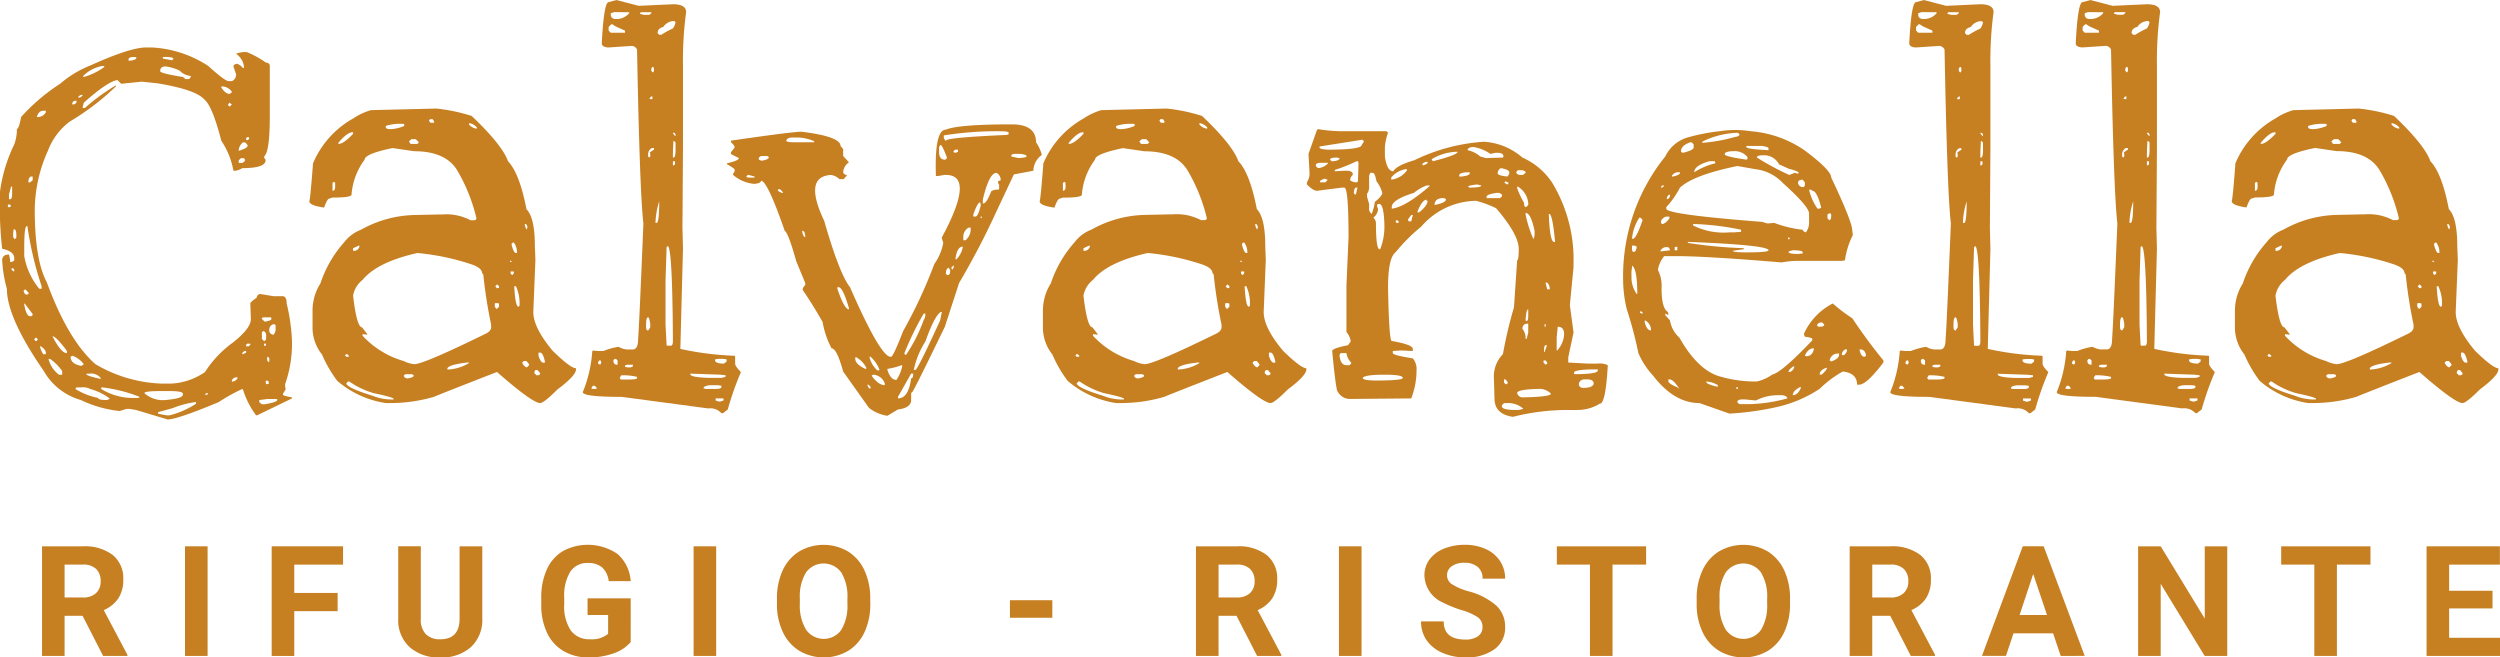 <svg xmlns="http://www.w3.org/2000/svg" width="259.441" height="68.226" viewBox="0 0 259.441 68.226">
  <g id="Group_54" data-name="Group 54" transform="translate(-163.537 -362.477)">
    <g id="Calvanella" style="isolation: isolate">
      <g id="Group_54-2" data-name="Group 54" style="isolation: isolate">
        <path id="Path_60" data-name="Path 60" d="M178.74,367.4h.492a11.788,11.788,0,0,1,5.907,1.915q1.75,1.586,2.132,1.585h.329a.748.748,0,0,0,.437-.6v-.109l-.273-.821c0-.145.128-.236.382-.273a1.354,1.354,0,0,1,.6.437h.109v-.164a1.908,1.908,0,0,0-.82-1.312,2.37,2.37,0,0,1,1.149-.164,10.007,10.007,0,0,1,1.968,1.093.339.339,0,0,1,.383.383v5.141q0,3.609-.547,4.156l-.054.164.164.219v.055q0,.819-2.407.82a2.252,2.252,0,0,1-.711.273h-.218a8.14,8.14,0,0,0-1.258-3.117q-.93-3.609-1.75-4.265-.874-1.039-4.922-1.7l-1.586-.164-2.133.219-.383-.383q-.984.109-3.5,2.352l-.109.437v.11h.219a20.806,20.806,0,0,1,3.226-2.352v.109a26.282,26.282,0,0,1-4.812,3.664,6.766,6.766,0,0,0-2.242,3.008,15.184,15.184,0,0,0-1.368,6.125q0,5.2,1.258,7.547,2.187,5.963,5.032,8.477a14.421,14.421,0,0,0,6.945,2.023h.875a6.772,6.772,0,0,0,3.555-1.2,11.209,11.209,0,0,1,2.9-3.063q1.858-1.476,1.859-2.406v-.164l-.054-1.476q0-.165.656-.6a.462.462,0,0,1,.273-.383h.164l1.313.219h.93c.292,0,.437.256.437.766a19.638,19.638,0,0,1,.547,3.773,12.664,12.664,0,0,1-.711,4.594v.164l.055.383-.274.437v.11q0,.109.93.273v.109l-3.609,1.75h-.11a8.847,8.847,0,0,1-1.367-2.679l-.055-.055a17.957,17.957,0,0,0-2.461,1.367q-4.318,1.8-5.3,1.8l-3.282-.985-.656-.109h-.328l-.711.219a12.393,12.393,0,0,1-4.047-1.149,6.418,6.418,0,0,1-3.828-3.007q-3.828-5.523-3.828-8.532a13.506,13.506,0,0,1-.492-3.007q.054-.547.711-.547l.109.492v.273h.219l.219-.164v-.219q0-.71-1.258-.984a40.57,40.57,0,0,1-.219-5.961,15.982,15.982,0,0,1,1.477-4.867,4.607,4.607,0,0,0,.273-1.586q.219-.054.438-1.258a20.092,20.092,0,0,1,4.046-3.445,11.138,11.138,0,0,1,3.172-1.914Q177.045,367.4,178.74,367.4Zm-14.164,16.3h-.219v.274h.219l.11-.11Zm.219-1.859h-.109l-.219.82v.492h.109c.146,0,.219-.181.219-.546Zm.109,8.477h-.164v.164l.219.164h.055v-.164Zm.11-4.047h-.055l-.055.328v.492l.164.219.164-.164v-.328C165.232,386.484,165.159,386.3,165.014,386.266Zm1.148,6.234-.164.109a.425.425,0,0,0,.273.438h.055l.164-.055v-.164Zm-.109-4.43v.985a7.319,7.319,0,0,0,1.476,3.281l.11.109h.218v-.273a35.216,35.216,0,0,1-1.476-6.234h-.055Q166.053,385.938,166.053,388.07Zm.054,5.907h-.054v.109c.145.8.346,1.2.6,1.2h.055a.194.194,0,0,0,.219-.219Zm.383-12.688v.109h.164l.274-.218V380.8h-.219A.575.575,0,0,0,166.49,381.289Zm.711,16.242-.109.164.109.164h.11l.164-.164-.164-.164Zm.164-22.914a.977.977,0,0,0,.93-.492v-.164h-.219Q167.53,373.961,167.365,374.617Zm.383,23.789h-.055v.055a2.452,2.452,0,0,0,.328.766h.274v-.11Q168.295,398.734,167.748,398.406Zm.984,1.313h-.164a2.931,2.931,0,0,0,1.094,1.64h.328v-.382A5.089,5.089,0,0,0,168.732,399.719Zm.274-2.352v.055q.875,1.7,1.476,1.7V398.9Q169.444,397.477,169.006,397.367Zm2.023,2.024-.164.109q0,.713,1.039.93h.11l.218-.164A2.467,2.467,0,0,0,171.029,399.391Zm0-26.086h.219l.219-.164v-.219Q171.029,372.922,171.029,373.3Zm.438,29.367-.11.164a7.046,7.046,0,0,0,2.352.93q0,.218.93.218l.273-.109v-.055a6.007,6.007,0,0,0-2.023-.984,1.569,1.569,0,0,0-.93-.164Zm.164-30.078h.164a.488.488,0,0,0,.328-.274h-.109A.462.462,0,0,0,171.631,372.594Zm.547-2.242v.109h.054a6.649,6.649,0,0,0,2.133-1.039v-.055l-.109-.054H174.2A3.732,3.732,0,0,0,172.178,370.352Zm.656,30.9h-.328v.055q0,.164,1.476.492v-.109A1.259,1.259,0,0,0,172.834,401.25Zm1.258,1.422-.055.055v.109a6.259,6.259,0,0,0,3.5.93h.383l.109-.11A15.385,15.385,0,0,0,174.092,402.672Zm2.789-34.07v.164h.109q.711-.055.711-.328l-.164-.055h-.055C177.118,368.383,176.917,368.456,176.881,368.6Zm1.64,34.671a2.869,2.869,0,0,0,2.188.711q1.8-.164,1.805-.546v-.11q0-.273-1.368-.273h-.82Q178.521,403.055,178.521,403.273Zm3.008,1.532-1.586.437v.164l.875.164h.328a9.072,9.072,0,0,0,2.735-1.2V404.2h-.055A10.281,10.281,0,0,0,181.529,404.8Zm-1.367-34.946q0,.221,2.352.6l.273.219h.383l.164-.219v-.109a1.757,1.757,0,0,1-1.148-.547,4.582,4.582,0,0,0-1.477-.438C180.345,369.367,180.162,369.531,180.162,369.859Zm.328-1.476h-.054v.164l.875.164h.109l.109-.164Q181.529,368.383,180.49,368.383Zm4.43,34.89-.109.165h.218l.11-.11-.055-.055Zm1.75-31.828h-.164v.11q.438.656.82.656h.055l.219-.164v-.055A1.343,1.343,0,0,0,186.67,371.445Zm.656,1.7-.109.164v.109l.164.109.219-.218-.219-.164Zm.274,28.82v.109a.668.668,0,0,0,.6-.382v-.055h-.055A.5.5,0,0,0,187.6,401.961Zm.711-23.953v.109q.93-.271.929-.547a.834.834,0,0,0-.273-.328h-.219A1.2,1.2,0,0,0,188.311,378.008Zm.218.875-.218.219v.273h.218a.426.426,0,0,0,.438-.273v-.055l-.11-.164Zm.164,20.234v.11h.055l.328-.164V398.9h-.109C188.784,398.972,188.693,399.045,188.693,399.117Zm.493-22.422-.11.11v.164l.164.054.164-.164-.054-.164Zm0,21.438-.11.109v.164h.274l.164-.164v-.109Zm2.078,5.742-.821.109v.219l.274.219h.273c.875-.147,1.313-.292,1.313-.438v-.109Zm-.383-8.477-.164.055v.11l.273.273h.11c.4-.072.6-.164.6-.273v-.11l-.055-.055Zm0,1.422-.164.11v.711l.219.218h.054l.164-.164v-.382A.472.472,0,0,0,190.881,396.82Zm.273,1.313h-.218v.219h.164l.054-.164Zm0,3.828-.054.109.054.274.274-.055v-.219l-.164-.109Zm.164-2.461h-.054v.383l.164.164h.054v-.438Zm.164-2.844v.219a.493.493,0,0,0,.438.328.892.892,0,0,0,.219-.656v-.274c0-.109-.074-.164-.219-.164A.571.571,0,0,0,191.482,396.656Z" fill="#c67f21"/>
        <path id="Path_61" data-name="Path 61" d="M202.037,373.906l6.781-.164a18.225,18.225,0,0,1,3.664.766q3.173,3.009,3.774,4.7,1.2,1.258,1.914,4.977.875.875.875,3.882l.055,1.368-.219,5.414q0,1.64,2.023,4.046,1.86,1.806,2.407,1.8v.11q0,.656-1.915,2.078-1.422,1.421-1.8,1.422h-.055q-.875-.111-4.43-3.227-6.451,2.517-6.507,2.57a16.126,16.126,0,0,1-4.758.657h-.274a10.023,10.023,0,0,1-5.031-2.3,13.223,13.223,0,0,1-1.586-2.735,4.511,4.511,0,0,1-.984-2.953v-1.586a5.268,5.268,0,0,1,.82-2.844,12.127,12.127,0,0,1,2.461-4.265A3.946,3.946,0,0,1,201,386.32a11.817,11.817,0,0,1,5.633-1.531l2.461-.055h.328a5.422,5.422,0,0,1,2.953.6h.328c.183,0,.274-.072.274-.219a17.9,17.9,0,0,0-1.969-4.922q-1.2-2.022-4.485-2.023l-2.242-.328q-2.9.6-2.9,1.2a6.947,6.947,0,0,0-1.367,3.664q-.111.275-1.969.273l-.328.11q-.219,0-.547.929-1.531-.218-1.531-.656.109-.328.382-3.937a9.644,9.644,0,0,1,4.157-4.649A6.643,6.643,0,0,1,202.037,373.906Zm-3.828,7.438-.164.109v.82h.055c.145-.036.218-.164.218-.382v-.438Zm.437-4.047v.109h.055q.492,0,1.477-1.039V376.2h-.055Q199.577,376.2,198.646,377.3Zm.821,21.93-.11.109v.055l.11.109h.273v-.109l-.164-.164Zm.164,2.843-.164.219q.218.492,2.734,1.258a5.24,5.24,0,0,0,2.188.383v-.055q0-.164-2.078-.6a8.7,8.7,0,0,1-2.516-1.2Zm1.148-14.109-.6.273v.274h.109a.57.57,0,0,0,.547-.438v-.109Zm-.6,5.2q.383,3.282.929,3.282l.547.71v.055l-.492-.055v.165a9.292,9.292,0,0,0,4.266,2.625,3.249,3.249,0,0,0,1.093.328q.985,0,7.547-3.227c.292-.182.438-.383.438-.6v-.274a49.939,49.939,0,0,1-.82-5.25l-.11-.055q0-.6-1.2-.984a24.955,24.955,0,0,0-5.523-1.148q-4.157.93-5.688,2.789A2.687,2.687,0,0,0,200.178,393.156Zm3.39-17.609v.164c.036.109.219.164.547.164a4.214,4.214,0,0,0,1.367-.328v-.219h-.218A4.6,4.6,0,0,0,203.568,375.547Zm2.024,25.758-.164.164a.425.425,0,0,0,.437.273c.4-.072.6-.164.6-.273v-.055l-.164-.109Zm.656-24.391-.273.219.164.273h.711l.164-.164-.328-.328Zm1.914-2.078-.109.164.164.219h.328l.055-.11-.164-.273Zm1.8,25.867v.11h.219a4.731,4.731,0,0,0,2.023-.657V400.1h-.219Q210.132,400.321,209.967,400.7Zm2.351-25.43h-.109v.11a1.2,1.2,0,0,0,.766.437h.054v-.109A1.2,1.2,0,0,0,212.318,375.273Zm2.625,18.649-.054.055v.328l.164.218h.054l.219-.218v-.328l-.164-.055Zm.164-1.914-.164.164.164.219.219-.055v-.164l-.164-.164Zm1.532-2.406-.164-.11v.164h.164Zm.218,1.039h-.328v.218l.164.164.164-.164Zm-.054-3.008-.164.109v.164c.145.547.292.821.437.821h.11a1.634,1.634,0,0,0-.329-1.094Zm.273,4.539h-.164v.055q.109,2.078.438,2.078l.109-.11v-.109A4.264,4.264,0,0,0,217.076,392.172Zm.82,7.766-.164.164a.849.849,0,0,0,.438.492h.055l.218-.219v-.109l-.273-.328Zm.165-14.219h-.055v.109c.073.292.145.438.219.438l.054-.274C218.206,385.811,218.134,385.719,218.061,385.719Zm1.039,15.148-.11.219v.109l.219.219h.219l.164-.109v-.11l-.274-.328Zm.492-1.8h-.164v.328q.218.711.492.711h.164v-.164Q219.865,399.062,219.592,399.063Z" fill="#c67f21"/>
        <path id="Path_62" data-name="Path 62" d="M226.7,362.7l.82-.218,2.3.6,3.555-.164q1.366,0,1.367.82a36.941,36.941,0,0,0-.328,5.524v8.586l-.055,8.258.055,2.187-.273,10.391a30.773,30.773,0,0,0,5.632.711l.055.054v.766q0,.275.6.875a31.332,31.332,0,0,0-1.367,3.883l-.493.383H238.4a1.546,1.546,0,0,0-1.367-.493l-8.969-1.2q-4.047,0-4.047-.492a13.575,13.575,0,0,0,.985-4.266h.055v-.054l.546.054h.547a7.26,7.26,0,0,1,1.586-.437,2.08,2.08,0,0,0,.821.273h.656q.546,0,.547-1.093.109-1.312.547-11.977-.383-3.281-.657-18.047a.634.634,0,0,0-.547-.383l-2.461.164c-.437-.036-.656-.181-.656-.437Q226.209,362.7,226.7,362.7Zm-1.64,39.813-.165.273.165.055h.273l.164-.055-.219-.273Zm.656-2.625-.11.164v.164l.219.109.11-.218-.055-.219Zm1.258-34.891-.274.274v.382l.219.219H228.4v-.219l-.984-.437-.328-.219Zm.273-1.258-.328.11v.109c0,.328.183.492.547.492h.164a1.732,1.732,0,0,0,1.2-.6v-.11Zm.055,35.985-.11.164c0,.292.128.437.383.437h.055v-.437l-.164-.164Zm.711,1.7-.164.274.109.164h.82q.874,0,.875-.164v-.11a5.965,5.965,0,0,0-1.531-.164Zm.382-.93v.055l.274.055H229l.219-.11v-.164h-.438C228.524,400.32,228.4,400.375,228.4,400.484Zm1.641-36.75-.109.164.437.11h.547l.219-.164v-.11Zm.547,32.43v.219c0,.256.073.383.219.383l.218-.328v-.383c-.073-.438-.145-.657-.218-.657C230.657,395.4,230.584,395.654,230.584,396.164ZM230.8,378.5v.219l.109.109.109-.109v-.274l-.054-.109c0-.036.145-.146.437-.328v-.164h-.218A.711.711,0,0,0,230.8,378.5Zm.328-6.016-.164.164v.11h.273v-.274Zm.109-3.062-.109.164v.219l.109.164h.11l.054-.164v-.219l-.054-.164Zm.328,16.023v.164h.11q.273,0,.273-2.242A7.968,7.968,0,0,0,231.568,385.445Zm.219-19.578v.055l.164.164h.219a8.816,8.816,0,0,1,1.2-.656,1.439,1.439,0,0,0,.273-.657l-.109-.109h-.164a1.339,1.339,0,0,0-.984.6C231.987,365.375,231.787,365.576,231.787,365.867Zm1.039,22.149-.109.109-.11,3.445v4.594l.11,2.133.054.055h.383q.219,0,.219-.493Q233.319,388.016,232.826,388.016Zm.711-11.758h-.164v.055l.219.273h.054v-.164Zm.109.984-.218-.164-.055,1.094v.656h.055q.218,0,.218-.765Zm-.054,1.969h-.219v.437h.055l.164-.109Zm4.7,22.148-3.117-.109v.055q0,.327,1.859.383h1.422l.383-.11v-.164Zm-1.75,1.422.219.055h1.093q.494,0,.547-.164v-.164l-.328-.055h-.82C236.782,402.49,236.545,402.6,236.545,402.781Zm1.531-3.062-.328.054v.11c.036.219.347.328.93.328l.273-.219v-.219l-.328-.054Zm.055,4.1H237.8v.219l.328.109h.164l.328-.109v-.219h-.492Z" fill="#c67f21"/>
        <path id="Path_63" data-name="Path 63" d="M246.717,376.148q4.047.493,4.047,1.477l.273.328v.711l.6.656a1.369,1.369,0,0,0-.6,1.039.387.387,0,0,0,.383.274v.055l-.328.382h-.438a1.606,1.606,0,0,0-.875-.437q-2.9.164-.711,4.758,1.587,5.523,2.68,6.89,3.063,7,4.156,7.219h.11q.217,0,1.257-2.68a50.219,50.219,0,0,0,3.227-6.945,5.638,5.638,0,0,0,.93-2.187l-.164-.547q3.609-6.672.273-6.508l-.656.109h-.219q-.163-4.812,1.039-4.812,1.313-.547,6.836-.547,2.516,0,2.516,1.859a4.127,4.127,0,0,1,.6,1.313,2.08,2.08,0,0,0-.875,1.64l-2.023.383q-.109.221-1.805,3.828a79.963,79.963,0,0,1-3.883,7.438l-1.476,4.539q-3.282,6.781-3.391,6.781c-.073,0-.109.109-.109.328v.492q0,.82-1.367.985l-1.094.656a4.076,4.076,0,0,1-1.914-.82l-2.68-3.774q-.655-2.4-1.2-2.406a8.967,8.967,0,0,1-.93-2.734q-1.094-1.914-2.078-3.336a.752.752,0,0,1,.274-.492v-.219l-.93-2.242q-.82-2.953-1.2-3.172-1.8-5.194-2.461-5.2c0,.183-.237.292-.711.329a3.9,3.9,0,0,1-2.188-.93v-.11l.164-.273v-.164c0-.072-.254-.255-.765-.547l-.055-.109q1.258-.273,1.258-.547l-.766-.383-.054-.055v-.164l.382-.492c0-.145-.126-.328-.382-.547v-.164Q245.732,376.15,246.717,376.148Zm-5.578,4.485-.164.164.164.109h.711V380.8l-.6-.164Zm1.367-1.969-.219.164v.219l.274.109q.765-.108.765-.383l-.164-.109Zm1.969,3.445h-.164l-.055.164q.438.274.519.219C244.83,382.456,244.729,382.328,244.475,382.109Zm.656-5.031c0,.11.292.164.875.164h2.023v-.109a4.405,4.405,0,0,0-1.64-.383h-.657Q245.24,376.75,245.131,377.078Zm1.7,9.352h-.055c.074.437.183.656.329.656v-.109Q247.045,386.43,246.826,386.43Zm3.774,5.851h-.164v.164q.709,2.133,1.2,2.133v-.109Q251.036,392.392,250.6,392.281Zm1.8,7.274h-.109v.164q0,.548,1.039,1.039h.055l.054-.055v-.055A2.615,2.615,0,0,0,252.4,399.555Zm1.258,2.843h-.109v.055l.164.328h.164v-.164Zm.219-2.9h-.11v.055a2.678,2.678,0,0,0,.821,1.367h.109l.11-.055A3.407,3.407,0,0,0,253.881,399.5Zm.273,1.859-.164.11q.711.984,1.367.984v-.164A1.342,1.342,0,0,0,254.154,401.359Zm1.477-.6v.109c.219.694.528,1.039.93,1.039a3.731,3.731,0,0,0,.6-1.422v-.109h-.055A7.667,7.667,0,0,1,255.631,400.758Zm2.68.492h-.219l-1.367,2.406v.164q1.094,0,1.367-2.078C258.237,401.742,258.311,401.578,258.311,401.25Zm1.257-6.234H259.4a30.254,30.254,0,0,0-2.023,4.156l.164.164a16.124,16.124,0,0,0,1.859-3.664.882.882,0,0,0,.164-.547Zm-1.2,5.851h.164q.219,0,2.571-5.14l.164-.821v-.054h-.11q-.655.438-1.586,3.062A8.773,8.773,0,0,0,258.365,400.867ZM260.99,377.9v.329q0,.819.6.82h.054l.165-.164v-.055q-.494-1.312-.657-1.312A.427.427,0,0,0,260.99,377.9Zm.492-1.367v.274l.164.273h.055q0-.328,6.344-.6l.109-.055h.055v-.164c0-.11-.292-.164-.875-.164A34.593,34.593,0,0,0,261.482,376.531Zm.219,14.328v.055l.164.109q.275,0,.274-.382v-.164l-.164-.219Q261.7,390.367,261.7,390.859Zm.766-.82-.219.219.109.219.164-.274v-.164Zm.164-12.031-.164.219.164.109c.219-.036.328-.091.328-.164v-.164Zm.055,11.375h.109a2.457,2.457,0,0,0,.656-1.258v-.055Q262.849,388.07,262.686,389.383Zm.82-2.3v.328h.219a1.452,1.452,0,0,0,.546-1.094V386.1h-.218A1.072,1.072,0,0,0,263.506,387.086Zm1.039-2.352v.219h.219q.273,0,.547-1.148v-.219h-.055v-.109Q264.981,383.477,264.545,384.734Zm.875.219h-.109v.164h.109Zm.109-1.75v.383h.11q.327-.108.765-1.258a1.18,1.18,0,0,1,.766-.164l.055-.109v-.383l-.11-.219v-.164l.274-.109a.858.858,0,0,0-.438-.766Q266.185,380.414,265.529,383.2Zm2.953-4.539v.055l.766.164q.821-.054.82-.164,0-.219-.711-.274h-.492C268.61,378.445,268.482,378.519,268.482,378.664Z" fill="#c67f21"/>
        <path id="Path_64" data-name="Path 64" d="M277.834,373.906l6.781-.164a18.225,18.225,0,0,1,3.664.766q3.173,3.009,3.774,4.7,1.2,1.258,1.914,4.977.874.875.875,3.882l.054,1.368-.218,5.414q0,1.64,2.023,4.046,1.859,1.806,2.406,1.8v.11q0,.656-1.914,2.078-1.422,1.421-1.8,1.422h-.055q-.875-.111-4.43-3.227-6.451,2.517-6.508,2.57a16.114,16.114,0,0,1-4.757.657h-.274a10.019,10.019,0,0,1-5.031-2.3,13.222,13.222,0,0,1-1.586-2.735,4.511,4.511,0,0,1-.984-2.953v-1.586a5.267,5.267,0,0,1,.82-2.844,12.127,12.127,0,0,1,2.461-4.265,3.946,3.946,0,0,1,1.75-1.313,11.814,11.814,0,0,1,5.633-1.531l2.461-.055h.328a5.422,5.422,0,0,1,2.953.6h.328c.183,0,.273-.072.273-.219A17.871,17.871,0,0,0,286.8,380.2q-1.2-2.022-4.485-2.023l-2.242-.328q-2.9.6-2.9,1.2a6.947,6.947,0,0,0-1.367,3.664q-.111.275-1.969.273l-.328.11q-.219,0-.547.929-1.531-.218-1.531-.656.109-.328.382-3.937a9.644,9.644,0,0,1,4.157-4.649A6.642,6.642,0,0,1,277.834,373.906Zm-3.828,7.438-.164.109v.82h.054c.146-.036.219-.164.219-.382v-.438Zm.437-4.047v.109h.055q.492,0,1.477-1.039V376.2h-.055Q275.374,376.2,274.443,377.3Zm.821,21.93-.11.109v.055l.11.109h.273v-.109l-.164-.164Zm.164,2.843-.164.219q.217.492,2.734,1.258a5.237,5.237,0,0,0,2.188.383v-.055q0-.164-2.079-.6a8.712,8.712,0,0,1-2.515-1.2Zm1.148-14.109-.6.273v.274h.109a.571.571,0,0,0,.547-.438v-.109Zm-.6,5.2q.381,3.282.929,3.282l.547.71v.055l-.492-.055v.165a9.292,9.292,0,0,0,4.266,2.625,3.242,3.242,0,0,0,1.093.328q.986,0,7.547-3.227c.292-.182.438-.383.438-.6v-.274a50.179,50.179,0,0,1-.821-5.25l-.109-.055q0-.6-1.2-.984a24.949,24.949,0,0,0-5.524-1.148q-4.155.93-5.687,2.789A2.687,2.687,0,0,0,275.975,393.156Zm3.39-17.609v.164c.036.109.219.164.547.164a4.214,4.214,0,0,0,1.367-.328v-.219h-.218A4.6,4.6,0,0,0,279.365,375.547Zm2.024,25.758-.164.164a.425.425,0,0,0,.437.273c.4-.072.6-.164.6-.273v-.055l-.164-.109Zm.656-24.391-.274.219.165.273h.71l.165-.164-.329-.328Zm1.914-2.078-.109.164.164.219h.328l.054-.11-.164-.273Zm1.8,25.867v.11h.218a4.73,4.73,0,0,0,2.024-.657V400.1h-.219Q285.929,400.321,285.764,400.7Zm2.351-25.43h-.109v.11a1.2,1.2,0,0,0,.765.437h.055v-.109A1.2,1.2,0,0,0,288.115,375.273Zm2.625,18.649-.054.055v.328l.164.218h.054l.219-.218v-.328l-.164-.055Zm.164-1.914-.164.164.164.219.219-.055v-.164l-.164-.164Zm1.532-2.406-.165-.11v.164h.165Zm.218,1.039h-.328v.218l.164.164.164-.164Zm-.054-3.008-.164.109v.164c.145.547.292.821.437.821h.109a1.634,1.634,0,0,0-.328-1.094Zm.273,4.539h-.164v.055q.109,2.078.437,2.078l.11-.11v-.109A4.264,4.264,0,0,0,292.873,392.172Zm.82,7.766-.164.164a.849.849,0,0,0,.438.492h.054l.219-.219v-.109l-.273-.328Zm.164-14.219H293.8v.109c.073.292.145.438.218.438l.055-.274C294,385.811,293.931,385.719,293.857,385.719Zm1.039,15.148-.109.219v.109l.219.219h.219l.164-.109v-.11l-.274-.328Zm.493-1.8h-.164v.328q.217.711.492.711h.164v-.164Q295.662,399.062,295.389,399.063Z" fill="#c67f21"/>
        <path id="Path_65" data-name="Path 65" d="M300.2,375.984l.11-.109a15.275,15.275,0,0,0,2.625.219h4.484l.164.164a5.237,5.237,0,0,0-.328,1.531v.93q.217,1.531.875,1.531.328-.6,2.187-1.148a19.318,19.318,0,0,1,7.219-1.914,6.7,6.7,0,0,1,3.992,1.64,7.227,7.227,0,0,1,3.063,2.57,15.356,15.356,0,0,1,2.242,8.368v.437l-.383,3.938.383,2.843-.547,2.571v.547l2.078.109h.93a2.023,2.023,0,0,1,1.094.164q-.219,3.993-.821,3.992a4.484,4.484,0,0,1-2.351.656h-1.149a23.2,23.2,0,0,0-5.523.711q-1.914-.273-1.914-1.914l-.055-1.968a3.329,3.329,0,0,1,.93-2.625,45.923,45.923,0,0,1,1.148-4.868l.328-4.867c.11,0,.164-.4.164-1.2q0-1.476-2.351-4.211a11.1,11.1,0,0,0-2.078-.765,7.638,7.638,0,0,0-5.688,2.679,18.454,18.454,0,0,0-2.679,2.68q-.767.6-.766,3.664.109,5.525.383,5.523,2.187.384,2.187.821v.218l-1.2-.054-.875.054v.219q0,.221,2.078.547a1.734,1.734,0,0,1,.383,1.258v.109a8.054,8.054,0,0,1-.547,2.789l-6.344.055a1.438,1.438,0,0,1-1.367-.93q-.217-1.038-.492-4.047,0-.271,1.641-.6l.273-.383v-.055a1.839,1.839,0,0,0-.437-.929v-4.813l.218-5.031q0-5.141-.437-5.141h-.274l-2.57.328q-.382,0-1.039-.656V381.4a1.716,1.716,0,0,0,.274-.929l-.11-2.024Zm-.109,3.61v.054c0,.11.091.2.273.274a1.568,1.568,0,0,0,.985-.492v-.055h-.875C300.22,379.412,300.092,379.484,300.092,379.594Zm4.867-2.625-4.484.711v.109c0,.109.273.183.82.219q3.555,0,3.555-.492l.218-.328v-.11h-.109Zm-4.43,4.32v.109h.547l.219-.218v-.055l-.274-.109C300.693,381.125,300.529,381.217,300.529,381.289Zm1.039-2.242.164.164h.11c.473-.036.711-.146.711-.328l-.274-.055C301.806,378.828,301.568,378.9,301.568,379.047Zm.493,1.094v.109l1.039-.055h.164c.364,0,.583.092.656.274v.164a.786.786,0,0,0-.274.547,1.02,1.02,0,0,0,.657.218c.109,0,.164-.072.164-.218l.054-1.8-.054-.164H304.3a15.282,15.282,0,0,1-2.188.875Zm.6,18.976-.109.219v.055c.073.656.309.984.711.984h.328l.164-.164V400.1a1.751,1.751,0,0,1-.492-.985Zm1.367-16.625.11.164h.109l.164-.711h-.164C304.139,381.945,304.065,382.128,304.029,382.492Zm.93,19.2q0,.273,1.422.273,2.734,0,2.734-.273,0-.328-1.859-.329Q305.177,401.359,304.959,401.688ZM306,380.414h-.273l-.11.328v.985a1.267,1.267,0,0,1-.219.875v.273l.219.766v.437a.643.643,0,0,0,.274.6,6.192,6.192,0,0,0,.328-1.258c.511-.4.765-.711.765-.93a3.369,3.369,0,0,0-.6-1.2Q306.216,380.414,306,380.414Zm.438,3.445.109.329a1.215,1.215,0,0,1-.492.875.788.788,0,0,1,.273.546q0,2.736.383,2.735h.055a6.386,6.386,0,0,0,.437-2.571q-.054-2.022-.492-2.132H306.6C306.49,383.641,306.436,383.714,306.436,383.859Zm1.476-2.953v.219a2.368,2.368,0,0,0,1.641-.984v-.055l-.055-.055h-.055A2.4,2.4,0,0,0,307.912,380.906Zm.055,3.063v.164q1.422-.165,3.937-2.352v-.054h-.328a4.546,4.546,0,0,0-1.312.765Q307.966,383.2,307.967,383.969Zm.492,1.367-.109.109.109.164h.219v-.164l-.11-.109Zm1.531-.547-.328.438v.109l.055.109h.273l.164-.656Zm.656-.383v.11h.165q.875-.711.875-1.2h-.11v-.11Q311.138,383.2,310.646,384.406Zm.493-4.867.054.055v.054c.328-.109.493-.2.493-.273v-.109h-.11C311.284,379.339,311.139,379.43,311.139,379.539Zm.984-.547v.055l.109.164q2.571-.657,2.571-.984h-.11A5.3,5.3,0,0,0,312.123,378.992Zm.273,4.758q1.2-.219,1.2-.6l-.164-.109h-.165Q312.452,383.039,312.4,383.75Zm2.571-3.062v.109h.273c.547-.072.821-.182.821-.328v-.11h-.383Q314.967,380.414,314.967,380.688Zm.875-2.68v.055a2.964,2.964,0,0,1,1.312.656l.6.164,1.75-.055.055-.109v-.055q-.056-.328-.6-.328h-.219l-.547.109a4.164,4.164,0,0,0-1.75-.711C316.115,377.734,315.915,377.826,315.842,378.008Zm.054,3.828.11.109h.055c.8,0,1.2-.072,1.2-.218l-.438-.11C316.206,381.69,315.9,381.764,315.9,381.836Zm1.915,1.039v.164h1.367l.218-.164v-.219l-.273-.164h-.273Q317.811,382.657,317.811,382.875Zm1.148-2.406q0,.219.984.328a.519.519,0,0,0,.219-.438c0-.181-.292-.328-.875-.437A.642.642,0,0,0,318.959,380.469Zm.656,23.844-.219.218v.11q0,.383,1.477.382h.273l.438-.109v-.055a2.394,2.394,0,0,0-1.75-.546Zm.164-2.461h-.164v.328l.164.164h.164l.055-.164v-.055Zm.328-20.4-.328-.164-.109.109v.055l.273.164H320Zm.93-1.312-.164.218a.426.426,0,0,0,.438.274h.273l.273-.219v-.055q-.054-.218-.546-.218Zm0,1.7h-.055V382a8.675,8.675,0,0,0,.711,1.531c0,.292.074.438.219.438l.219-.219v-.219A2.227,2.227,0,0,0,321.037,381.836Zm-.055,21.437a.572.572,0,0,0,.547.438q2.953-.055,2.953-.383a1.638,1.638,0,0,0-1.367-.492Q320.982,402.891,320.982,403.273Zm.547-6.671a1.541,1.541,0,0,1,.328,1.039h.11l.164-.657v-.929C321.729,396.055,321.529,396.237,321.529,396.6Zm.328-12.032v.164a11.909,11.909,0,0,0,.821,2.571l.109-.383v-.492Q322.4,384.57,321.857,384.57Zm0,11.157.055.054h.055c.109,0,.164-.181.164-.547v-.656Q321.912,394.578,321.857,395.727Zm2.079,4.156h-.219v.219l.219.218.164-.109V400.1Zm-.165-.985v.11h.055l.219-.6V398.3h-.109C323.826,398.3,323.771,398.5,323.771,398.9Zm.165-2.789h-.11v.274h.11Zm0-4.32v.055l.164.656h.273C324.337,392.026,324.19,391.789,323.936,391.789Zm.382-7.109h-.054q.109,2.9.547,2.9h.109Q324.645,384.68,324.318,384.68Zm.875,11.7-.109,1.094v1.367h.055a2.678,2.678,0,0,0,.711-1.641v-.055C325.85,396.639,325.631,396.383,325.193,396.383Zm1.7,4.758v.164q2.46,0,2.461-.383v-.109h-.766Q326.889,400.869,326.889,401.141Zm.492,1.148v.164a.469.469,0,0,0,.492.274q.875,0,1.039-.383v-.164q-.109-.328-.6-.328h-.274A.587.587,0,0,0,327.381,402.289Z" fill="#c67f21"/>
        <path id="Path_66" data-name="Path 66" d="M345.209,376.094a11.431,11.431,0,0,1,5.578,1.969q2.789,2.078,2.789,2.843,2.187,4.594,2.188,5.524l.054.437a8.413,8.413,0,0,0-.82,2.625l-.328.055h-4.649a9.386,9.386,0,0,0-1.585.164q-7.875-.657-11.047-.656H336.24a3.2,3.2,0,0,0-.656,1.422,3.676,3.676,0,0,1,.383,1.914q0,2.078.656,2.461l.055.273v.055l-.328-.164v.164l.492.547a3.071,3.071,0,0,0,.984,1.8q1.8,3.172,3.938,3.938a12.942,12.942,0,0,0,4.1.6,4.419,4.419,0,0,0,1.586-.711q.984-.218,4.156-3.554v-.164c0-.073-.254-.146-.765-.219l-.11-.274a6.559,6.559,0,0,1,3.008-3.171,16.053,16.053,0,0,0,2.024,1.531,54.006,54.006,0,0,0,3.226,4.375v.219q-1.75,2.3-2.515,2.3h-.219q0-1.2-1.477-1.367a11.357,11.357,0,0,0-2.406,1.8,13.318,13.318,0,0,1-4.32,1.859,29.89,29.89,0,0,1-5.032.711l-3.117-1.093q-2.625,0-4.812-2.844a8.178,8.178,0,0,1-1.531-2.352,41.191,41.191,0,0,0-1.2-4.539,13.1,13.1,0,0,1-.382-3.062v-.055a19.8,19.8,0,0,1,4.375-12.742,3.754,3.754,0,0,1,2.515-2.024,19.78,19.78,0,0,1,3.172-.6A10.191,10.191,0,0,1,345.209,376.094ZM332.9,390.039v.219a3.215,3.215,0,0,0-.054.765v.219a2.938,2.938,0,0,0,.546,1.75h.055Q333.451,390.367,332.9,390.039Zm.766-4.976a4.738,4.738,0,0,0-.766,2.187h.11q.327,0,.984-1.914C333.925,385.154,333.815,385.063,333.67,385.063Zm-.492,2.9H332.9v.328c0,.219.055.328.164.328.183,0,.292-.181.328-.547Zm.711,6.836h-.164v.109l.164.11H334v-.11Zm.382.93-.054.054v.11q.217.876.656.875V396.6A1.173,1.173,0,0,0,334.271,395.727Zm1.586-7.219v.055h.055l.93-.11v-.109l-.164-.219h-.164A.644.644,0,0,0,335.857,388.508Zm.164-6.781-.109.164v.054h.109l.219-.164v-.054Zm-.109,3.664v.218l.109.11h.11a1.475,1.475,0,0,0,.656-.6v-.164h-.273C336.3,384.953,336.1,385.1,335.912,385.391Zm.547-1.422v.164q0,.6,9.953,1.367l.547.164.711-.055a12.026,12.026,0,0,0,2.953.711q0,.165.328.274a1.692,1.692,0,0,0,.328-.93v-1.039q0-.711-2.734-3.172a4.635,4.635,0,0,0-2.844-1.422l-1.859-.328q-4.541.93-5.961,2.242A9.15,9.15,0,0,1,336.459,383.969Zm.055-.821a.381.381,0,0,0,.328-.437v-.055A.465.465,0,0,0,336.514,383.148Zm.328,18.7h-.164v.218q.109.274.929.6l.219.164Q337.224,401.908,336.842,401.852Zm.219-21.164v.109h.109c.474-.109.711-.236.711-.383v-.055h-.274A.746.746,0,0,0,337.061,380.688Zm.546,7.382-.273.055v.328h.273v-.383Zm.383-9.9v.055l.164.109h.055q1.093-.273,1.094-.547v-.328l-.219-.219h-.109Q337.989,377.57,337.99,378.172Zm.711,9.406v.11a45.172,45.172,0,0,0,5.8.546v.11l-1.148.164q0,.164,1.421.164,2.3,0,2.3-.219Q347.068,387.907,338.7,387.578Zm.547-1.859v.164a7.123,7.123,0,0,0,3.773.711h.493l.711-.055v-.219A28.653,28.653,0,0,0,339.248,385.719Zm.109-5.36a7.208,7.208,0,0,1,2.188-.929v-.11l-.055-.109h-.547Q339.357,379.649,339.357,380.359Zm.821-3.117v.055h.109a16.583,16.583,0,0,0,3.281-.6c.328-.036.493-.127.493-.273l-.165-.164h-.054a8.885,8.885,0,0,0-3.555.875Zm.492,24.828h-.055v.055c0,.146.383.311,1.149.492l.054-.054v-.11A2.616,2.616,0,0,0,340.67,402.07Zm1.859-23.625v.055q0,.219,2.242.547l.11-.055v-.219a1.707,1.707,0,0,0-1.477-.6h-.164C342.767,378.209,342.529,378.3,342.529,378.445Zm1.367,24.227h-.164v.164h.164Zm1.86,1.367-1.149-.109h-.218c-.328,0-.511.072-.547.218v.11l.219.164h.984a16.082,16.082,0,0,0,3.992-.6c-.073-.218-.292-.328-.656-.328h-.274A4.963,4.963,0,0,0,345.756,404.039Zm.656-26.414h-1.641v.109q0,.221,2.243.329h.054v-.219C347.068,377.771,346.85,377.7,346.412,377.625Zm-.547,1.148v.055a27.735,27.735,0,0,0,3.336,1.8h.055l.547-.219.328.109.055-.109v-.055a2.863,2.863,0,0,0-.93-.328l-1.094-.492a1.74,1.74,0,0,0-1.75-.93h-.164C345.993,378.646,345.865,378.7,345.865,378.773Zm3.391,8.368h-.164v.164h.164Zm-.11,1.476c0,.147.329.219.985.219l.492-.055v-.109q0-.219-1.039-.219Q349.146,388.563,349.146,388.617Zm0,12.469h.11a.677.677,0,0,0,.492-.547l-.055-.055C349.329,400.7,349.146,400.9,349.146,401.086Zm.438,2.406q.546,0,.875-.82H350.3Q349.584,403.056,349.584,403.492Zm.547-22.039a.489.489,0,0,0,.492.438h.109l.11-.164V381.4l-.219-.273Q350.131,381.125,350.131,381.453Zm.711,17.938.109.054h.055c.4,0,.656-.236.765-.711v-.109Q351.169,398.625,350.842,399.391Zm.656-17.227h-.219a5.519,5.519,0,0,0,.875,1.969h.219l.164-.11q-.438-1.749-.93-1.75Zm.6,14.055.109.164h.273c.219,0,.347-.072.383-.219l-.219-.219h-.054A.47.47,0,0,0,352.1,396.219Zm.273,5.14h.219c.364-.328.547-.564.547-.711h-.055C352.61,400.8,352.373,401.031,352.373,401.359Zm.984-16.734-.164.109v.383l.164.219q.219-.054.219-.383v-.219l-.055-.109Zm.055,15.258.164.109c.547-.181.82-.419.82-.711v-.109h-.054A.852.852,0,0,0,353.412,399.883Zm1.258-.6.055.055h.164a.688.688,0,0,0,.328-.6h-.164A.637.637,0,0,0,354.67,399.281Zm1.914-.547h-.055v.11q.165.656.492.656h.055l.11-.109v-.055C357.112,398.936,356.912,398.734,356.584,398.734Z" fill="#c67f21"/>
        <path id="Path_67" data-name="Path 67" d="M362.381,362.7l.82-.218,2.3.6,3.555-.164q1.366,0,1.367.82a36.939,36.939,0,0,0-.328,5.524v8.586l-.055,8.258.055,2.187-.274,10.391a30.8,30.8,0,0,0,5.633.711l.055.054v.766q0,.275.6.875a31.671,31.671,0,0,0-1.367,3.883l-.492.383h-.164a1.547,1.547,0,0,0-1.367-.493l-8.969-1.2q-4.047,0-4.047-.492a13.574,13.574,0,0,0,.985-4.266h.054v-.054l.547.054h.547a7.259,7.259,0,0,1,1.586-.437,2.081,2.081,0,0,0,.82.273h.656q.547,0,.547-1.093.111-1.312.547-11.977-.383-3.281-.656-18.047a.635.635,0,0,0-.547-.383l-2.461.164c-.437-.036-.656-.181-.656-.437Q361.887,362.7,362.381,362.7Zm-1.641,39.813-.164.273.164.055h.274l.164-.055-.219-.273Zm.656-2.625-.109.164v.164l.219.109.109-.218-.054-.219Zm1.258-34.891-.273.274v.382l.219.219h1.476v-.219l-.984-.437-.328-.219Zm.274-1.258-.328.11v.109q0,.492.546.492h.165a1.734,1.734,0,0,0,1.2-.6v-.11Zm.054,35.985-.109.164c0,.292.128.437.383.437h.055v-.437l-.165-.164Zm.711,1.7-.164.274.11.164h.82q.874,0,.875-.164v-.11a5.965,5.965,0,0,0-1.531-.164Zm.383-.93v.055l.274.055h.328l.218-.11v-.164h-.437C364.2,400.32,364.076,400.375,364.076,400.484Zm1.641-36.75-.11.164.438.11h.547l.219-.164v-.11Zm.547,32.43v.219c0,.256.073.383.218.383l.219-.328v-.383c-.073-.438-.145-.657-.219-.657C366.337,395.4,366.264,395.654,366.264,396.164Zm.218-17.664v.219l.11.109.109-.109v-.274l-.055-.109c0-.036.146-.146.438-.328v-.164h-.219A.711.711,0,0,0,366.482,378.5Zm.329-6.016-.165.164v.11h.274v-.274Zm.109-3.062-.109.164v.219l.109.164h.109l.055-.164v-.219l-.055-.164Zm.328,16.023v.164h.109q.275,0,.274-2.242A7.968,7.968,0,0,0,367.248,385.445Zm.219-19.578v.055l.164.164h.219a8.816,8.816,0,0,1,1.2-.656,1.45,1.45,0,0,0,.273-.657l-.109-.109h-.164a1.341,1.341,0,0,0-.985.6Q367.466,365.43,367.467,365.867Zm1.039,22.149-.11.109-.109,3.445v4.594l.109,2.133.055.055h.383c.145,0,.219-.164.219-.493Q369,388.016,368.506,388.016Zm.711-11.758h-.164v.055l.218.273h.055v-.164Zm.109.984-.219-.164-.054,1.094v.656h.054q.219,0,.219-.765Zm-.055,1.969h-.218v.437h.054l.164-.109Zm4.7,22.148-3.118-.109v.055q0,.327,1.86.383h1.422l.382-.11v-.164Zm-1.75,1.422.218.055h1.094c.328,0,.511-.055.547-.164v-.164l-.328-.055h-.82C372.462,402.49,372.225,402.6,372.225,402.781Zm1.531-3.062-.328.054v.11q.054.328.929.328l.274-.219v-.219l-.328-.054Zm.055,4.1h-.329v.219l.329.109h.164l.328-.109v-.219h-.492Z" fill="#c67f21"/>
        <path id="Path_68" data-name="Path 68" d="M379.662,362.7l.82-.218,2.3.6,3.555-.164q1.366,0,1.367.82a36.943,36.943,0,0,0-.328,5.524v8.586l-.055,8.258.055,2.187L387.1,398.68a30.773,30.773,0,0,0,5.632.711l.055.054v.766q0,.275.6.875a31.472,31.472,0,0,0-1.368,3.883l-.492.383h-.164a1.547,1.547,0,0,0-1.367-.493l-8.969-1.2q-4.047,0-4.047-.492a13.575,13.575,0,0,0,.985-4.266h.054v-.054l.547.054h.547a7.26,7.26,0,0,1,1.586-.437,2.081,2.081,0,0,0,.82.273h.657q.546,0,.547-1.093.109-1.312.546-11.977-.381-3.281-.656-18.047a.634.634,0,0,0-.547-.383l-2.461.164c-.437-.036-.656-.181-.656-.437Q379.17,362.7,379.662,362.7Zm-1.641,39.813-.164.273.164.055h.274l.164-.055-.219-.273Zm.657-2.625-.11.164v.164l.219.109.109-.218-.054-.219Zm1.258-34.891-.274.274v.382l.219.219h1.476v-.219l-.984-.437-.328-.219Zm.273-1.258-.328.11v.109q0,.492.547.492h.164a1.732,1.732,0,0,0,1.2-.6v-.11Zm.055,35.985-.11.164c0,.292.128.437.383.437h.055v-.437l-.164-.164Zm.711,1.7-.164.274.109.164h.82q.875,0,.875-.164v-.11a5.965,5.965,0,0,0-1.531-.164Zm.382-.93v.055l.274.055h.328l.219-.11v-.164h-.438C381.485,400.32,381.357,400.375,381.357,400.484ZM383,363.734l-.109.164.437.11h.547l.219-.164v-.11Zm.547,32.43v.219c0,.256.073.383.219.383l.218-.328v-.383c-.073-.438-.145-.657-.218-.657C383.618,395.4,383.545,395.654,383.545,396.164Zm.219-17.664v.219l.109.109.109-.109v-.274l-.054-.109c0-.036.145-.146.437-.328v-.164h-.219A.712.712,0,0,0,383.764,378.5Zm.328-6.016-.164.164v.11h.273v-.274Zm.109-3.062-.109.164v.219l.109.164h.11l.054-.164v-.219l-.054-.164Zm.328,16.023v.164h.11q.273,0,.273-2.242A7.969,7.969,0,0,0,384.529,385.445Zm.219-19.578v.055l.164.164h.219a8.814,8.814,0,0,1,1.2-.656,1.439,1.439,0,0,0,.273-.657l-.109-.109h-.164a1.339,1.339,0,0,0-.984.6Q384.747,365.43,384.748,365.867Zm1.039,22.149-.109.109-.11,3.445v4.594l.11,2.133.054.055h.383q.219,0,.219-.493Q386.28,388.016,385.787,388.016Zm.711-11.758h-.164v.055l.219.273h.054v-.164Zm.109.984-.218-.164-.055,1.094v.656h.055q.217,0,.218-.765Zm-.054,1.969h-.219v.437h.055l.164-.109Zm4.7,22.148-3.117-.109v.055q0,.327,1.859.383h1.422l.383-.11v-.164Zm-1.75,1.422.219.055h1.093c.328,0,.511-.055.547-.164v-.164l-.328-.055h-.82C389.743,402.49,389.506,402.6,389.506,402.781Zm1.531-3.062-.328.054v.11c.036.219.347.328.93.328l.273-.219v-.219l-.328-.054Zm.055,4.1h-.328v.219l.328.109h.164l.328-.109v-.219h-.492Z" fill="#c67f21"/>
        <path id="Path_69" data-name="Path 69" d="M401.537,373.906l6.781-.164a18.225,18.225,0,0,1,3.664.766q3.172,3.009,3.774,4.7,1.2,1.258,1.914,4.977.874.875.875,3.882l.055,1.368-.219,5.414q0,1.64,2.023,4.046,1.86,1.806,2.407,1.8v.11q0,.656-1.915,2.078-1.422,1.421-1.8,1.422h-.055q-.874-.111-4.43-3.227-6.451,2.517-6.507,2.57a16.126,16.126,0,0,1-4.758.657h-.274a10.024,10.024,0,0,1-5.031-2.3,13.224,13.224,0,0,1-1.586-2.735,4.511,4.511,0,0,1-.984-2.953v-1.586a5.268,5.268,0,0,1,.82-2.844,12.127,12.127,0,0,1,2.461-4.265,3.946,3.946,0,0,1,1.75-1.313,11.817,11.817,0,0,1,5.633-1.531l2.461-.055h.328a5.422,5.422,0,0,1,2.953.6h.328c.183,0,.274-.072.274-.219a17.905,17.905,0,0,0-1.969-4.922q-1.2-2.022-4.485-2.023l-2.242-.328q-2.9.6-2.9,1.2a6.947,6.947,0,0,0-1.367,3.664q-.111.275-1.969.273l-.328.11q-.219,0-.547.929-1.532-.218-1.531-.656.109-.328.382-3.937a9.644,9.644,0,0,1,4.157-4.649A6.643,6.643,0,0,1,401.537,373.906Zm-3.828,7.438-.164.109v.82h.055c.145-.036.218-.164.218-.382v-.438Zm.437-4.047v.109h.055q.492,0,1.477-1.039V376.2h-.055Q399.077,376.2,398.146,377.3Zm.821,21.93-.11.109v.055l.11.109h.273v-.109l-.164-.164Zm.164,2.843-.164.219q.217.492,2.734,1.258a5.24,5.24,0,0,0,2.188.383v-.055q0-.164-2.078-.6a8.7,8.7,0,0,1-2.516-1.2Zm1.148-14.109-.6.273v.274h.109a.571.571,0,0,0,.547-.438v-.109Zm-.6,5.2q.383,3.282.929,3.282l.547.71v.055l-.492-.055v.165a9.292,9.292,0,0,0,4.266,2.625,3.249,3.249,0,0,0,1.093.328q.986,0,7.547-3.227c.292-.182.438-.383.438-.6v-.274a49.935,49.935,0,0,1-.82-5.25l-.11-.055q0-.6-1.2-.984a24.954,24.954,0,0,0-5.523-1.148q-4.156.93-5.688,2.789A2.687,2.687,0,0,0,399.678,393.156Zm3.39-17.609v.164c.036.109.219.164.547.164a4.214,4.214,0,0,0,1.367-.328v-.219h-.218A4.6,4.6,0,0,0,403.068,375.547Zm2.024,25.758-.164.164a.425.425,0,0,0,.437.273c.4-.072.6-.164.6-.273v-.055l-.164-.109Zm.656-24.391-.273.219.164.273h.711l.164-.164-.328-.328Zm1.914-2.078-.109.164.164.219h.328l.055-.11-.164-.273Zm1.805,25.867v.11h.219a4.731,4.731,0,0,0,2.023-.657V400.1h-.219Q409.632,400.321,409.467,400.7Zm2.351-25.43h-.109v.11a1.2,1.2,0,0,0,.766.437h.054v-.109A1.2,1.2,0,0,0,411.818,375.273Zm2.625,18.649-.054.055v.328l.164.218h.054l.219-.218v-.328l-.164-.055Zm.164-1.914-.164.164.164.219.219-.055v-.164l-.164-.164Zm1.532-2.406-.164-.11v.164h.164Zm.218,1.039h-.328v.218l.164.164.164-.164Zm-.054-3.008-.164.109v.164c.145.547.292.821.437.821h.11a1.634,1.634,0,0,0-.329-1.094Zm.273,4.539h-.164v.055q.109,2.078.438,2.078l.109-.11v-.109A4.264,4.264,0,0,0,416.576,392.172Zm.82,7.766-.164.164a.849.849,0,0,0,.438.492h.055l.218-.219v-.109l-.273-.328Zm.165-14.219h-.055v.109c.073.292.145.438.219.438l.054-.274C417.706,385.811,417.634,385.719,417.561,385.719Zm1.039,15.148-.11.219v.109l.219.219h.219l.164-.109v-.11l-.274-.328Zm.492-1.8h-.164v.328q.217.711.492.711h.164v-.164Q419.365,399.062,419.092,399.063Z" fill="#c67f21"/>
      </g>
    </g>
    <g id="Rifugio_-_Ristorante" data-name="Rifugio - Ristorante" style="isolation: isolate">
      <g id="Group_55" data-name="Group 55" style="isolation: isolate">
        <path id="Path_70" data-name="Path 70" d="M172.107,426.383H170.24v4.164H167.9V419.172h4.227a4.781,4.781,0,0,1,3.109.9,3.1,3.1,0,0,1,1.094,2.539,3.5,3.5,0,0,1-.5,1.942,3.438,3.438,0,0,1-1.527,1.238l2.461,4.649v.109H174.24Zm-1.867-1.9h1.891a1.932,1.932,0,0,0,1.367-.449,1.605,1.605,0,0,0,.484-1.238,1.72,1.72,0,0,0-.457-1.266,1.9,1.9,0,0,0-1.4-.461H170.24Z" fill="#c67f21"/>
        <path id="Path_71" data-name="Path 71" d="M185.08,430.547h-2.344V419.172h2.344Z" fill="#c67f21"/>
        <path id="Path_72" data-name="Path 72" d="M198.575,425.9h-4.5v4.649h-2.344V419.172h7.407v1.9h-5.063v2.938h4.5Z" fill="#c67f21"/>
        <path id="Path_73" data-name="Path 73" d="M213.587,419.172v7.492a3.836,3.836,0,0,1-1.168,2.953,4.5,4.5,0,0,1-3.191,1.086,4.552,4.552,0,0,1-3.165-1.055,3.771,3.771,0,0,1-1.2-2.9v-7.578h2.344v7.508a2.166,2.166,0,0,0,.535,1.629,2.06,2.06,0,0,0,1.481.511q1.976,0,2.007-2.078v-7.57Z" fill="#c67f21"/>
        <path id="Path_74" data-name="Path 74" d="M228.988,429.109a4.064,4.064,0,0,1-1.789,1.176,7.5,7.5,0,0,1-2.562.418,5.081,5.081,0,0,1-2.59-.644,4.3,4.3,0,0,1-1.719-1.871,6.6,6.6,0,0,1-.621-2.883v-.774a6.992,6.992,0,0,1,.574-2.949,4.248,4.248,0,0,1,1.656-1.906,5.457,5.457,0,0,1,5.7.3,4.125,4.125,0,0,1,1.351,2.809h-2.281a2.272,2.272,0,0,0-.691-1.43,2.215,2.215,0,0,0-1.473-.453,2.078,2.078,0,0,0-1.82.9,4.716,4.716,0,0,0-.633,2.672v.726a4.489,4.489,0,0,0,.68,2.7,2.325,2.325,0,0,0,1.992.914,2.6,2.6,0,0,0,1.883-.562V426.3h-2.133V424.57h4.476Z" fill="#c67f21"/>
        <path id="Path_75" data-name="Path 75" d="M237.859,430.547h-2.343V419.172h2.343Z" fill="#c67f21"/>
        <path id="Path_76" data-name="Path 76" d="M253.854,425.117a6.882,6.882,0,0,1-.593,2.946,4.474,4.474,0,0,1-1.7,1.953,5.022,5.022,0,0,1-5.059.007,4.517,4.517,0,0,1-1.719-1.941,6.671,6.671,0,0,1-.617-2.9v-.563a6.841,6.841,0,0,1,.6-2.957,4.515,4.515,0,0,1,1.711-1.961,5.018,5.018,0,0,1,5.055,0,4.509,4.509,0,0,1,1.711,1.961,6.823,6.823,0,0,1,.605,2.949Zm-2.375-.515a4.789,4.789,0,0,0-.64-2.719,2.263,2.263,0,0,0-3.649-.012,4.74,4.74,0,0,0-.648,2.692v.554a4.846,4.846,0,0,0,.641,2.7,2.243,2.243,0,0,0,3.656.035,4.805,4.805,0,0,0,.64-2.7Z" fill="#c67f21"/>
        <path id="Path_77" data-name="Path 77" d="M272.744,426.586h-4.4v-1.82h4.4Z" fill="#c67f21"/>
        <path id="Path_78" data-name="Path 78" d="M291.86,426.383h-1.867v4.164h-2.344V419.172h4.227a4.781,4.781,0,0,1,3.109.9,3.1,3.1,0,0,1,1.094,2.539,3.5,3.5,0,0,1-.5,1.942,3.443,3.443,0,0,1-1.527,1.238l2.461,4.649v.109h-2.516Zm-1.867-1.9h1.891a1.932,1.932,0,0,0,1.367-.449,1.605,1.605,0,0,0,.484-1.238,1.72,1.72,0,0,0-.457-1.266,1.9,1.9,0,0,0-1.4-.461h-1.883Z" fill="#c67f21"/>
        <path id="Path_79" data-name="Path 79" d="M304.833,430.547h-2.344V419.172h2.344Z" fill="#c67f21"/>
        <path id="Path_80" data-name="Path 80" d="M317.383,427.563a1.2,1.2,0,0,0-.469-1.02,6.142,6.142,0,0,0-1.687-.75,11.971,11.971,0,0,1-1.93-.777,3.154,3.154,0,0,1-1.938-2.821,2.741,2.741,0,0,1,.52-1.644,3.387,3.387,0,0,1,1.492-1.129,5.615,5.615,0,0,1,2.184-.406,5.12,5.12,0,0,1,2.172.441,3.463,3.463,0,0,1,1.48,1.246,3.256,3.256,0,0,1,.527,1.828h-2.343a1.533,1.533,0,0,0-.493-1.215,2.022,2.022,0,0,0-1.382-.433,2.159,2.159,0,0,0-1.336.363,1.146,1.146,0,0,0-.477.957,1.1,1.1,0,0,0,.559.93,6.324,6.324,0,0,0,1.644.7,7.1,7.1,0,0,1,2.914,1.492,2.969,2.969,0,0,1,.914,2.219,2.735,2.735,0,0,1-1.117,2.316,4.89,4.89,0,0,1-3.008.84,5.808,5.808,0,0,1-2.39-.48,3.786,3.786,0,0,1-1.645-1.317,3.367,3.367,0,0,1-.566-1.937h2.351q0,1.883,2.25,1.883a2.191,2.191,0,0,0,1.3-.34A1.105,1.105,0,0,0,317.383,427.563Z" fill="#c67f21"/>
        <path id="Path_81" data-name="Path 81" d="M334.363,421.07h-3.484v9.477h-2.344V421.07H325.1v-1.9h9.265Z" fill="#c67f21"/>
        <path id="Path_82" data-name="Path 82" d="M349.3,425.117a6.883,6.883,0,0,1-.594,2.946,4.486,4.486,0,0,1-1.7,1.953,5.022,5.022,0,0,1-5.059.007,4.517,4.517,0,0,1-1.719-1.941,6.671,6.671,0,0,1-.617-2.9v-.563a6.812,6.812,0,0,1,.606-2.957,4.5,4.5,0,0,1,1.711-1.961,5.016,5.016,0,0,1,5.054,0,4.515,4.515,0,0,1,1.711,1.961,6.809,6.809,0,0,1,.606,2.949Zm-2.375-.515a4.788,4.788,0,0,0-.641-2.719,2.262,2.262,0,0,0-3.648-.012,4.724,4.724,0,0,0-.649,2.692v.554a4.838,4.838,0,0,0,.641,2.7,2.243,2.243,0,0,0,3.656.035,4.821,4.821,0,0,0,.641-2.7Z" fill="#c67f21"/>
        <path id="Path_83" data-name="Path 83" d="M359.7,426.383h-1.867v4.164h-2.344V419.172h4.227a4.781,4.781,0,0,1,3.109.9,3.1,3.1,0,0,1,1.094,2.539,3.5,3.5,0,0,1-.5,1.942,3.443,3.443,0,0,1-1.527,1.238l2.461,4.649v.109h-2.516Zm-1.867-1.9h1.891a1.932,1.932,0,0,0,1.367-.449,1.605,1.605,0,0,0,.484-1.238,1.72,1.72,0,0,0-.457-1.266,1.9,1.9,0,0,0-1.4-.461h-1.883Z" fill="#c67f21"/>
        <path id="Path_84" data-name="Path 84" d="M376.6,428.2h-4.11l-.781,2.344h-2.492l4.234-11.375h2.172l4.258,11.375H377.39Zm-3.477-1.9h2.844l-1.43-4.258Z" fill="#c67f21"/>
        <path id="Path_85" data-name="Path 85" d="M394.674,430.547H392.33l-4.562-7.484v7.484h-2.344V419.172h2.344l4.57,7.5v-7.5h2.336Z" fill="#c67f21"/>
        <path id="Path_86" data-name="Path 86" d="M409.537,421.07h-3.484v9.477h-2.344V421.07h-3.438v-1.9h9.266Z" fill="#c67f21"/>
        <path id="Path_87" data-name="Path 87" d="M422.2,425.617h-4.5v3.047h5.282v1.883h-7.625V419.172h7.609v1.9H417.7v2.711h4.5Z" fill="#c67f21"/>
      </g>
    </g>
  </g>
</svg>
